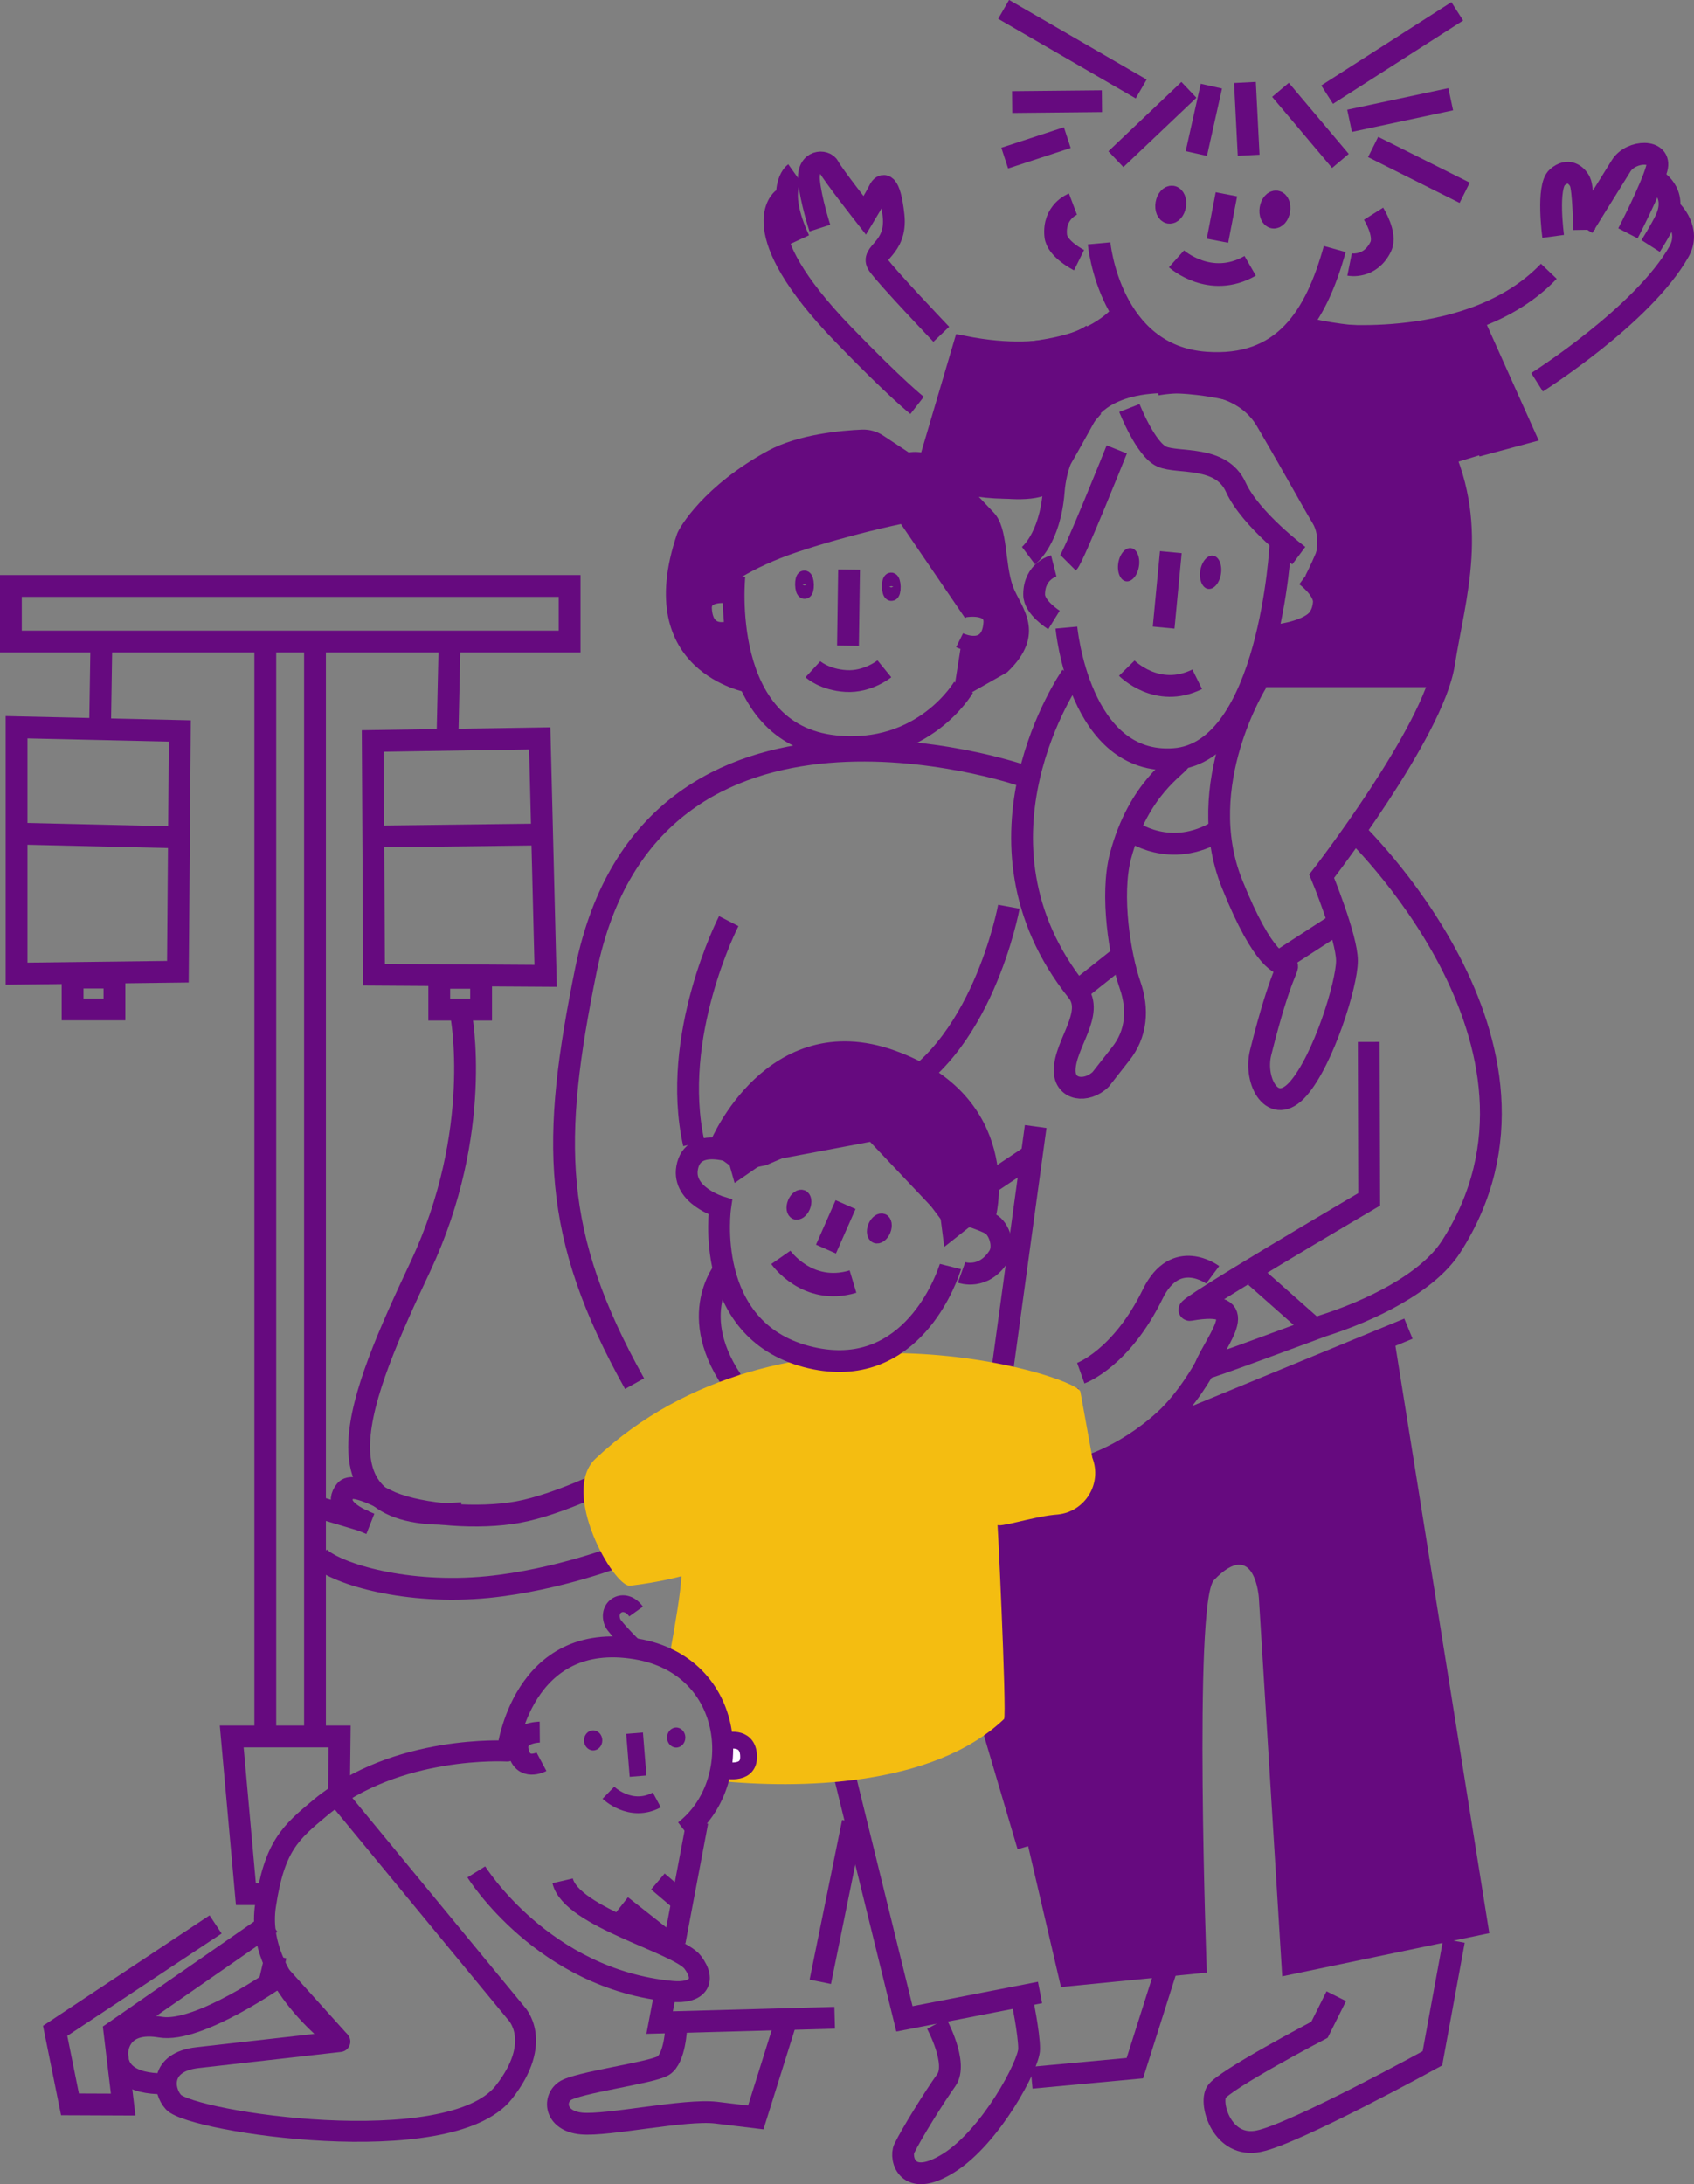 <?xml version="1.0" encoding="UTF-8"?>
<svg xmlns="http://www.w3.org/2000/svg" id="Ebene_2" viewBox="0 0 77.71 100.16">
  <rect x="0" y="0" width="77.71" height="100.16" fill="#808080" stroke="none"/>
  <g id="Motive">
    <line x1="38.95" y1="26.12" x2="38.9" y2="29.61" style="fill:none; stroke:#660a7f; stroke-linejoin:round;"></line>
    <ellipse cx="36.91" cy="26.81" rx=".09" ry=".31" transform="translate(-.64 .9) rotate(-1.38)" style="fill:none; stroke:#660a7f; stroke-linejoin:round; stroke-width:.68px;"></ellipse>
    <ellipse cx="40.89" cy="26.91" rx=".09" ry=".31" transform="translate(-.64 .99) rotate(-1.38)" style="fill:none; stroke:#660a7f; stroke-linejoin:round; stroke-width:.68px;"></ellipse>
    <path d="M40.57,30.67s-.76.62-1.76.56-1.52-.54-1.52-.54" style="fill:none; stroke:#660a7f; stroke-linejoin:round;"></path>
    <line x1="51.39" y1="39.27" x2="55.93" y2="38.07" style="fill:none;"></line>
    <path d="M35.82,57.66s1.21,1.74,3.31,1.11" style="fill:none; stroke:#660a7f; stroke-miterlimit:10; stroke-width:1.07px;"></path>
    <path d="M51.69,30.64s1.39,1.42,3.23.51" style="fill:none; stroke:#660a7f; stroke-miterlimit:10;"></path>
    <ellipse cx="36.65" cy="55.24" rx=".46" ry=".29" transform="translate(-28.4 68.01) rotate(-67.54)" style="fill:#660a7f; stroke:#660a7f; stroke-miterlimit:10; stroke-width:.5px;"></ellipse>
    <ellipse cx="40.34" cy="56.34" rx=".46" ry=".29" transform="translate(-27.14 72.09) rotate(-67.54)" style="fill:#660a7f; stroke:#660a7f; stroke-miterlimit:10; stroke-width:.5px;"></ellipse>
    <ellipse cx="51.77" cy="25.89" rx=".77" ry=".48" transform="translate(18.26 73.09) rotate(-81.19)" style="fill:#660a7f;"></ellipse>
    <ellipse cx="55.53" cy="26.24" rx=".77" ry=".48" transform="translate(21.1 77.1) rotate(-81.19)" style="fill:#660a7f;"></ellipse>
    <line x1="38.79" y1="55.24" x2="37.89" y2="57.28" style="fill:none; stroke:#660a7f; stroke-miterlimit:10;"></line>
    <path d="M53.97,11.87s1.54,1.38,3.38.32" style="fill:none; stroke:#660a7f; stroke-miterlimit:10; stroke-width:1.04px;"></path>
    <ellipse cx="53.7" cy="9.38" rx=".45" ry=".28" transform="translate(35.7 60.84) rotate(-80.62)" style="fill:none; stroke:#660a7f; stroke-miterlimit:10; stroke-width:.85px;"></ellipse>
    <ellipse cx="58.49" cy="9.61" rx=".45" ry=".28" transform="translate(39.47 65.75) rotate(-80.62)" style="fill:none; stroke:#660a7f; stroke-miterlimit:10; stroke-width:.85px;"></ellipse>
    <line x1="56.26" y1="8.91" x2="55.85" y2="11.04" style="fill:none; stroke:#660a7f; stroke-miterlimit:10;"></line>
    <path d="M33.1,52.51s2.41-5.73,7.74-3.84c5.54,1.96,4.34,6.92,4.34,6.92l-1.38.29-3.81-5.1-5.01,2.14-1.03.21-.85-.62Z" style="fill:#660a7f; stroke:#660a7f; stroke-miterlimit:10; stroke-width:1.07px;"></path>
    <path d="M49.58,62.97s1.85-.66,3.3-3.63c1.05-2.15,2.75-.88,2.75-.88" style="fill:none; stroke:#660a7f; stroke-miterlimit:10;"></path>
    <line x1="45.94" y1="70.12" x2="46.06" y2="77.28" style="fill:none; stroke:#660a7f; stroke-miterlimit:10;"></line>
    <polyline points="46.72 69.52 49.8 69.41 48.97 63.74" style="fill:none; stroke:#660a7f; stroke-miterlimit:10;"></polyline>
    <path d="M49.63,67.32s1.87-.44,3.8-2.2c1.04-.95,1.82-2.37,1.82-2.37" style="fill:none; stroke:#660a7f; stroke-miterlimit:10;"></path>
    <path d="M28.06,67.78s-2.44,1.22-4.29,1.56c-1.79.33-4.41.14-5.81-.44-.36-.15-1.78-.96-2.11-.55-.41.51-.13,1.03,1.14,1.53" style="fill:none; stroke:#660a7f; stroke-miterlimit:10;"></path>
    <path d="M14.66,71.43c.84.76,4,1.71,7.71,1.35,3.24-.32,6.21-1.49,6.21-1.49" style="fill:none; stroke:#660a7f; stroke-miterlimit:10;"></path>
    <polyline points="30.49 91.54 30.26 92.75 38.29 92.53" style="fill:none; stroke:#660a7f; stroke-miterlimit:10;"></polyline>
    <line x1="31.99" y1="83.54" x2="30.95" y2="89.04" style="fill:none; stroke:#660a7f; stroke-miterlimit:10;"></line>
    <line x1="39.12" y1="83.56" x2="37.63" y2="90.88" style="fill:none; stroke:#660a7f; stroke-miterlimit:10;"></line>
    <polyline points="38.62 80.91 41.49 92.58 47.71 91.37" style="fill:none; stroke:#660a7f; stroke-miterlimit:10;"></polyline>
    <line x1="45.06" y1="77.56" x2="47.16" y2="84.66" style="fill:none; stroke:#660a7f; stroke-miterlimit:10;"></line>
    <path d="M31.02,92.98s-.05,1.42-.6,1.75-3.96.77-4.51,1.16-.44,1.38.77,1.49,4.74-.67,6.17-.5l1.82.22,1.38-4.4" style="fill:none; stroke:#660a7f; stroke-miterlimit:10;"></path>
    <path d="M42.97,92.8s.99,1.82.44,2.59-1.59,2.44-1.93,3.14c-.2.42.11,1.87,2.04.66,1.93-1.21,3.69-4.51,3.69-5.23s-.33-2.31-.33-2.31" style="fill:none; stroke:#660a7f; stroke-miterlimit:10;"></path>
    <path d="M48.92,28.78s.58,6.36,4.95,6.03c4.38-.33,4.87-9.83,4.87-9.83" style="fill:none; stroke:#660a7f; stroke-miterlimit:10;"></path>
    <path d="M51.23,20.61s-1.98,4.95-2.23,5.2" style="fill:none; stroke:#660a7f; stroke-miterlimit:10;"></path>
    <path d="M59.9,26.39s.87.64.83,1.24c-.08,1.07-.99,1.24-.99,1.24" style="fill:none; stroke:#660a7f; stroke-miterlimit:10;"></path>
    <path d="M48.35,28.43s-.92-.57-.91-1.17c0-1.08.9-1.31.9-1.31" style="fill:none; stroke:#660a7f; stroke-miterlimit:10;"></path>
    <path d="M63.01,9.8s.6.95.33,1.51c-.49,1.01-1.43.82-1.43.82" style="fill:none; stroke:#660a7f; stroke-miterlimit:10; stroke-width:1.04px;"></path>
    <path d="M49.5,11.93s-1.01-.5-1.07-1.12c-.11-1.11.79-1.45.79-1.45" style="fill:none; stroke:#660a7f; stroke-miterlimit:10; stroke-width:1.04px;"></path>
    <path d="M50.16,18.63s-1.65,1.65-1.82,3.88-1.16,2.97-1.16,2.97" style="fill:none; stroke:#660a7f; stroke-miterlimit:10;"></path>
    <path d="M51.81,18.71s.74,1.9,1.49,2.23,2.72-.08,3.39,1.4,2.89,3.14,2.89,3.14" style="fill:none; stroke:#660a7f; stroke-miterlimit:10;"></path>
    <path d="M53.05,17.64s3.63-.74,5.04,1.65c1.4,2.39,2.06,3.63,2.56,4.46s.17,1.9.17,1.9" style="fill:none; stroke:#660a7f; stroke-miterlimit:10;"></path>
    <path d="M49.15,31s-5.27,7.53.27,14.46c.81,1.01-.58,2.42-.58,3.63,0,.9,1,1.03,1.65.41l.91-1.16c.74-.92.83-2.05.44-3.17-.47-1.35-.91-4.12-.44-5.91.83-3.14,2.64-4.13,2.72-4.38" style="fill:none; stroke:#660a7f; stroke-miterlimit:10;"></path>
    <path d="M57.67,31.26s-2.97,4.71-1.16,9.25c2.95,7.37,3.24.07,1.32,7.76-.33,1.32.58,2.97,1.73,1.65s2.23-4.79,2.23-5.86-1.16-3.88-1.16-3.88c0,0,5.12-6.61,5.61-9.74s1.65-6.44-.33-10.32" style="fill:none; stroke:#660a7f; stroke-miterlimit:10;"></path>
    <path d="M47.02,22.26c-1.57.41-4.54-.5-4.54-.5l1.73-5.86c4.21.83,5.94-.58,5.94-.58" style="fill:none; stroke:#660a7f; stroke-miterlimit:10;"></path>
    <path d="M60.89,15.33s6.61.83,10.16-2.89" style="fill:none; stroke:#660a7f; stroke-miterlimit:10;"></path>
    <path d="M62.79,47.78l.02,7.22s-8.8,5.17-8.22,5.07c2.99-.52,1.26,1.26.66,2.68-.04.09,5.34-1.92,5.43-1.95,2.15-.68,4.8-1.95,5.88-3.62,5.98-9.29-4.59-19.23-4.59-19.23" style="fill:none; stroke:#660a7f; stroke-miterlimit:10;"></path>
    <line x1="47.51" y1="51.66" x2="45.86" y2="63.71" style="fill:none; stroke:#660a7f; stroke-miterlimit:10;"></line>
    <line x1="53.05" y1="65.69" x2="64.61" y2="60.93" style="fill:none; stroke:#660a7f; stroke-miterlimit:10;"></line>
    <path d="M63.94,61.26l4.38,27.39-9.5,1.98-1.07-17.34s-.17-2.81-2.06-.83c-.95.99-.33,18-.33,18l-6.69.66-3.06-13.13-.22-9.06,4.34-.06-.1-1.56,3.41-1.62,10.9-4.43Z" style="fill:#660a7f;"></path>
    <line x1="53.71" y1="25.32" x2="53.38" y2="28.78" style="fill:none; stroke:#660a7f; stroke-miterlimit:10;"></line>
    <line x1="57.75" y1="31.01" x2="66.26" y2="31.01" style="fill:none; stroke:#660a7f; stroke-miterlimit:10;"></line>
    <line x1="61.14" y1="42.49" x2="58.33" y2="44.31" style="fill:none; stroke:#660a7f; stroke-miterlimit:10;"></line>
    <line x1="51.39" y1="43.89" x2="49.41" y2="45.46" style="fill:none; stroke:#660a7f; stroke-miterlimit:10;"></line>
    <path d="M46.28,41.58s-1.24,6.77-5.61,8.67" style="fill:none; stroke:#660a7f; stroke-miterlimit:10;"></path>
    <path d="M33.39,58.01s-1.98,2.06.17,5.28" style="fill:none; stroke:#660a7f; stroke-miterlimit:10;"></path>
    <path d="M50.42,11.16s.47,5.17,4.89,5.49c3.6.26,5.06-2.14,5.92-5.23" style="fill:none; stroke:#660a7f; stroke-miterlimit:10; stroke-width:1.04px;"></path>
    <path d="M43.18,15.33s-2.48-2.6-2.89-3.18.87-.7.7-2.27-.5-1.49-.66-1.16-.66,1.16-.66,1.16c0,0-1.49-1.9-1.65-2.23s-.99-.33-.91.62c.08.89.5,2.19.5,2.19" style="fill:none; stroke:#660a7f; stroke-miterlimit:10;"></path>
    <path d="M36.45,7.94s-.91.65.21,3.06" style="fill:none; stroke:#660a7f; stroke-miterlimit:10;"></path>
    <path d="M35.9,9.13s-1.87,1.39,2.78,6.2c2.44,2.52,3.39,3.26,3.39,3.26" style="fill:none; stroke:#660a7f; stroke-miterlimit:10;"></path>
    <path d="M72.62,10.42s1.19-1.93,1.75-2.82c.45-.72,1.88-.78,1.63.13s-1.32,2.97-1.32,2.97" style="fill:none; stroke:#660a7f; stroke-miterlimit:10;"></path>
    <path d="M75.92,8.23s1.07.57.5,1.82c-.24.51-.7,1.23-.7,1.23" style="fill:none; stroke:#660a7f; stroke-miterlimit:10;"></path>
    <polyline points="67.41 14.34 69.89 19.87 67.74 20.45" style="fill:none; stroke:#660a7f; stroke-miterlimit:10;"></polyline>
    <line x1="54.54" y1="4.12" x2="51.19" y2="7.3" style="fill:none; stroke:#660a7f; stroke-miterlimit:10;"></line>
    <line x1="55.57" y1="3.95" x2="54.88" y2="7.04" style="fill:none; stroke:#660a7f; stroke-miterlimit:10;"></line>
    <line x1="57.11" y1="3.78" x2="57.28" y2="7.12" style="fill:none; stroke:#660a7f; stroke-miterlimit:10;"></line>
    <line x1="58.74" y1="4.12" x2="61.49" y2="7.38" style="fill:none; stroke:#660a7f; stroke-miterlimit:10;"></line>
    <line x1="60.88" y1="4.34" x2="66.85" y2=".52" style="fill:none; stroke:#660a7f; stroke-miterlimit:10;"></line>
    <line x1="61.91" y1="5.54" x2="66.55" y2="4.55" style="fill:none; stroke:#660a7f; stroke-miterlimit:10; stroke-width:1.04px;"></line>
    <line x1="62.99" y1="6.74" x2="67.19" y2="8.84" style="fill:none; stroke:#660a7f; stroke-miterlimit:10; stroke-width:1.04px;"></line>
    <line x1="52.35" y1="4.08" x2="46.04" y2=".43" style="fill:none; stroke:#660a7f; stroke-miterlimit:10;"></line>
    <line x1="50.55" y1="4.64" x2="46.43" y2="4.68" style="fill:none; stroke:#660a7f; stroke-miterlimit:10;"></line>
    <line x1="48.96" y1="6.31" x2="46.09" y2="7.25" style="fill:none; stroke:#660a7f; stroke-miterlimit:10;"></line>
    <line x1="12.17" y1="29.15" x2="12.17" y2="79.77" style="fill:none; stroke:#660a7f; stroke-miterlimit:10;"></line>
    <line x1="14.45" y1="29.15" x2="14.45" y2="79.77" style="fill:none; stroke:#660a7f; stroke-miterlimit:10;"></line>
    <rect x=".5" y="26.87" width="25.63" height="2.55" style="fill:none; stroke:#660a7f; stroke-miterlimit:10;"></rect>
    <polygon points=".76 33.35 8.25 33.52 8.16 44.56 .76 44.65 .76 33.35" style="fill:none; stroke:#660a7f; stroke-miterlimit:10;"></polygon>
    <polygon points="17.1 33.98 17.16 44.7 25.03 44.75 24.76 33.86 17.1 33.98" style="fill:none; stroke:#660a7f; stroke-miterlimit:10;"></polygon>
    <line x1=".46" y1="38.22" x2="8.16" y2="38.4" style="fill:none; stroke:#660a7f; stroke-miterlimit:10;"></line>
    <line x1="17.28" y1="38.36" x2="24.58" y2="38.27" style="fill:none; stroke:#660a7f; stroke-miterlimit:10;"></line>
    <line x1="4.65" y1="29.52" x2="4.59" y2="33.36" style="fill:none; stroke:#660a7f; stroke-miterlimit:10;"></line>
    <line x1="20.62" y1="29.67" x2="20.53" y2="33.67" style="fill:none; stroke:#660a7f; stroke-miterlimit:10;"></line>
    <path d="M21.15,46.52s1.05,5.34-1.86,11.55c-2.83,6-5.3,11.82,1.9,11.32" style="fill:none; stroke:#660a7f; stroke-miterlimit:10;"></path>
    <rect x="3.33" y="44.83" width="1.92" height="1.46" style="fill:none; stroke:#660a7f; stroke-miterlimit:10;"></rect>
    <rect x="20.15" y="44.84" width="1.92" height="1.46" style="fill:none; stroke:#660a7f; stroke-miterlimit:10;"></rect>
    <polyline points="12.14 86.86 11.28 86.86 10.63 79.63 15.58 79.63 15.55 82.08" style="fill:none; stroke:#660a7f; stroke-miterlimit:10;"></polyline>
    <line x1="12.65" y1="89.69" x2="12.3" y2="91.18" style="fill:none; stroke:#660a7f; stroke-miterlimit:10;"></line>
    <polyline points="9.89 88.25 2.53 93.13 3.21 96.5 5.65 96.51 5.25 93.17 12.44 88.18" style="fill:none; stroke:#660a7f; stroke-miterlimit:10;"></polyline>
    <polyline points="47.32 95.28 52.06 94.84 53.49 90.33" style="fill:none; stroke:#660a7f; stroke-miterlimit:10;"></polyline>
    <path d="M61.3,91.54l-.77,1.54s-4.4,2.31-4.73,2.86.28,2.59,1.94,2.25c1.65-.33,7.97-3.8,7.97-3.8l.99-5.39" style="fill:none; stroke:#660a7f; stroke-miterlimit:10;"></path>
    <line x1="57.59" y1="58.54" x2="60.29" y2="60.93" style="fill:none; stroke:#660a7f; stroke-miterlimit:10;"></line>
    <line x1="14.73" y1="69.16" x2="16.77" y2="69.77" style="fill:none; stroke:#660a7f; stroke-miterlimit:10;"></line>
    <line x1="47.36" y1="52.95" x2="44.87" y2="54.61" style="fill:none; stroke:#660a7f; stroke-miterlimit:10;"></line>
    <path d="M51.23,13.88s-.64,1.05-2.56,1.52c-1.8.45-4.46.5-4.46.5l-1.83,6.19s4.63,1.49,5.96.41c.27-.22,1.91-3.24,1.91-3.24,0,0,.67-1.4,3.81-1.22,2.42.14,3.69.8,3.69.8,0,0,2.81,4.48,2.97,5.06s-.83,2.48-.83,2.48c0,0,.53,1.08.33,1.51-.25.56-1.59.73-1.59.73l-.97,2.63,8.3-.22s1.45-3.96,1.44-5.4-.22-4.17-.66-4.41l3.69-1.13-2.82-5.53s-3.05.32-4.46.38-3.17-.38-3.17-.38c0,0-2.38,2.04-4.06,2.2s-4.7-2.9-4.7-2.9Z" style="fill:#660a7f;"></path>
    <path d="M51.84,38.07s1.83,1.4,4.09,0" style="fill:none; stroke:#660a7f; stroke-miterlimit:10;"></path>
    <path d="M32.9,81.66c3.64.37,9.86.32,13.16-2.83.14-.14-.35-10.38-.31-8.92,0,.18,1.6-.34,2.57-.44l.21-.02c1.25-.13,2.04-1.42,1.58-2.6l-.55-3.04c-.31-.79-13.74-4.91-22.24,3.08-1.64,1.54.82,5.85,1.57,5.83.02,0-.02,0,0,0,1.43-.17,2.37-.44,2.37-.44-.04.76-.26,2.06-.51,3.45,0,0,1.79,1.68,2.09,2.44.78,1.96.07,3.49.07,3.49Z" style="fill:#f4bd11;"></path>
    <path d="M71.25,10.84s-.31-2.28.19-2.71.88-.11,1.04.2.19,2.21.19,2.21" style="fill:none; stroke:#660a7f; stroke-miterlimit:10;"></path>
    <path d="M76.69,9.67s.9.87.33,1.87c-1.65,2.92-6.51,5.99-6.51,5.99" style="fill:none; stroke:#660a7f; stroke-miterlimit:10;"></path>
    <path d="M46.82,35.54s-16.95-5.78-19.94,8.93c-1.59,7.82-1.6,12.12,2.23,18.98" style="fill:none; stroke:#660a7f; stroke-linejoin:round;"></path>
    <path d="M33.69,26.4s-.76,7.25,4.61,7.82c4.08.43,5.9-2.7,5.9-2.7" style="fill:none; stroke:#660a7f; stroke-linejoin:round;"></path>
    <path d="M33.47,27.32s-1.21-.2-1.17.59c.08,1.5,1.45.82,1.45.82" style="fill:none; stroke:#660a7f; stroke-linejoin:round; stroke-width:.71px;"></path>
    <path d="M44.3,27.95s1.21-.2,1.17.59c-.08,1.5-1.45.82-1.45.82" style="fill:none; stroke:#660a7f; stroke-linejoin:round; stroke-width:.71px;"></path>
    <path d="M34.28,31.76s-5.38-.93-3.22-7.28c.11-.31,1.24-2.21,4.17-3.81,1.4-.76,3.38-.93,4.32-.97.34-.01.67.08.96.27l1.18.78c.56-.11,1.22.13,1.65.51.74.66,1.49,1.44,2.25,2.25.67.71.48,2.29.88,3.39.33.9,1.61,2.15-.27,3.93l-1.94,1.1-.5-.27.4-2.53s1.2.78,1.35-.42-1.24-.37-1.24-.37l-2.94-4.31s-2.33.48-4.68,1.26-3.39,1.69-3.39,1.69c0,0-1.39.16-1.24,1.18s1.67.82,1.67.82l.59,2.77Z" style="fill:#660a7f;"></path>
    <path d="M33.43,42.24s-2.71,5.26-1.6,10.21" style="fill:none; stroke:#660a7f; stroke-linejoin:round;"></path>
    <path d="M43.6,58.08s-.01.04-.04.12c-.27.8-2,5.21-6.56,4.01-4.78-1.26-3.96-6.86-3.96-6.86,0,0-1.74-.53-1.52-1.79.26-1.52,2.32-.65,2.32-.65l.15.53.94-.65,5.16-.97,3.52,3.72.09.7.67-.53s.67.21,1.06.41.69,1.02.38,1.5c-.7,1.09-1.7.73-1.7.73" style="fill:none; stroke:#660a7f; stroke-miterlimit:10;"></path>
    <ellipse cx="33.76" cy="80.5" rx=".49" ry=".64" style="fill:#fff;"></ellipse>
    <path d="M21.85,85.84s3.06,4.93,8.97,5.48c1.15.11,1.62-.45.96-1.33s-5.58-2.06-5.97-3.74" style="fill:none; stroke:#660a7f; stroke-linejoin:round; stroke-width:.96px;"></path>
    <path d="M29.2,75.63s-.98-.97-1.09-1.21c-.32-.74.54-1.26,1.07-.52" style="fill:none; stroke:#660a7f; stroke-linejoin:round; stroke-width:.77px;"></path>
    <line x1="30.18" y1="86.28" x2="31.3" y2="87.23" style="fill:none; stroke:#660a7f; stroke-linejoin:round; stroke-width:.96px;"></line>
    <line x1="28.51" y1="87.38" x2="30.96" y2="89.31" style="fill:none; stroke:#660a7f; stroke-linejoin:round; stroke-width:.96px;"></line>
    <path d="M7.73,95.54s-2.4.25-2.33-1.41c.02-.5.37-1.44,1.96-1.17,1.76.3,5.51-2.36,5.51-2.36l2.71,3.01" style="fill:none; stroke:#660a7f; stroke-linejoin:round; stroke-width:.96px;"></path>
    <path d="M15.61,82.53l8.07,9.79s1.28,1.29-.58,3.64c-2.5,3.14-14.29,1.35-15.14.44-.49-.53-.65-1.84,1.09-2.04l6.54-.74s-3.93-2.79-3.41-6.24c.41-2.73,1.14-3.34,2.52-4.49,3.5-2.9,8.57-2.59,8.57-2.59,0,0,.65-5.58,5.94-4.68,4.56.78,4.99,6.17,2.19,8.33" style="fill:none; stroke:#660a7f; stroke-linejoin:round; stroke-width:.96px;"></path>
    <line x1="29.11" y1="79.48" x2="29.27" y2="81.45" style="fill:none; stroke:#660a7f; stroke-linejoin:round; stroke-width:.77px;"></line>
    <path d="M33.42,79.82s.95-.22.92.79c-.03.84-1.15.55-1.15.55" style="fill:none; stroke:#660a7f; stroke-linejoin:round; stroke-width:.77px;"></path>
    <path d="M24.84,80.79s-.88.47-1.07-.52c-.16-.83.99-.84.99-.84" style="fill:none; stroke:#660a7f; stroke-linejoin:round; stroke-width:.96px;"></path>
    <ellipse cx="27.21" cy="79.81" rx=".42" ry=".46" style="fill:#660a7f;"></ellipse>
    <ellipse cx="31.02" cy="79.68" rx=".42" ry=".46" style="fill:#660a7f;"></ellipse>
    <path d="M27.91,82.21s1.01.98,2.22.33" style="fill:none; stroke:#660a7f; stroke-linejoin:round; stroke-width:.77px;"></path>
  </g>
</svg>
